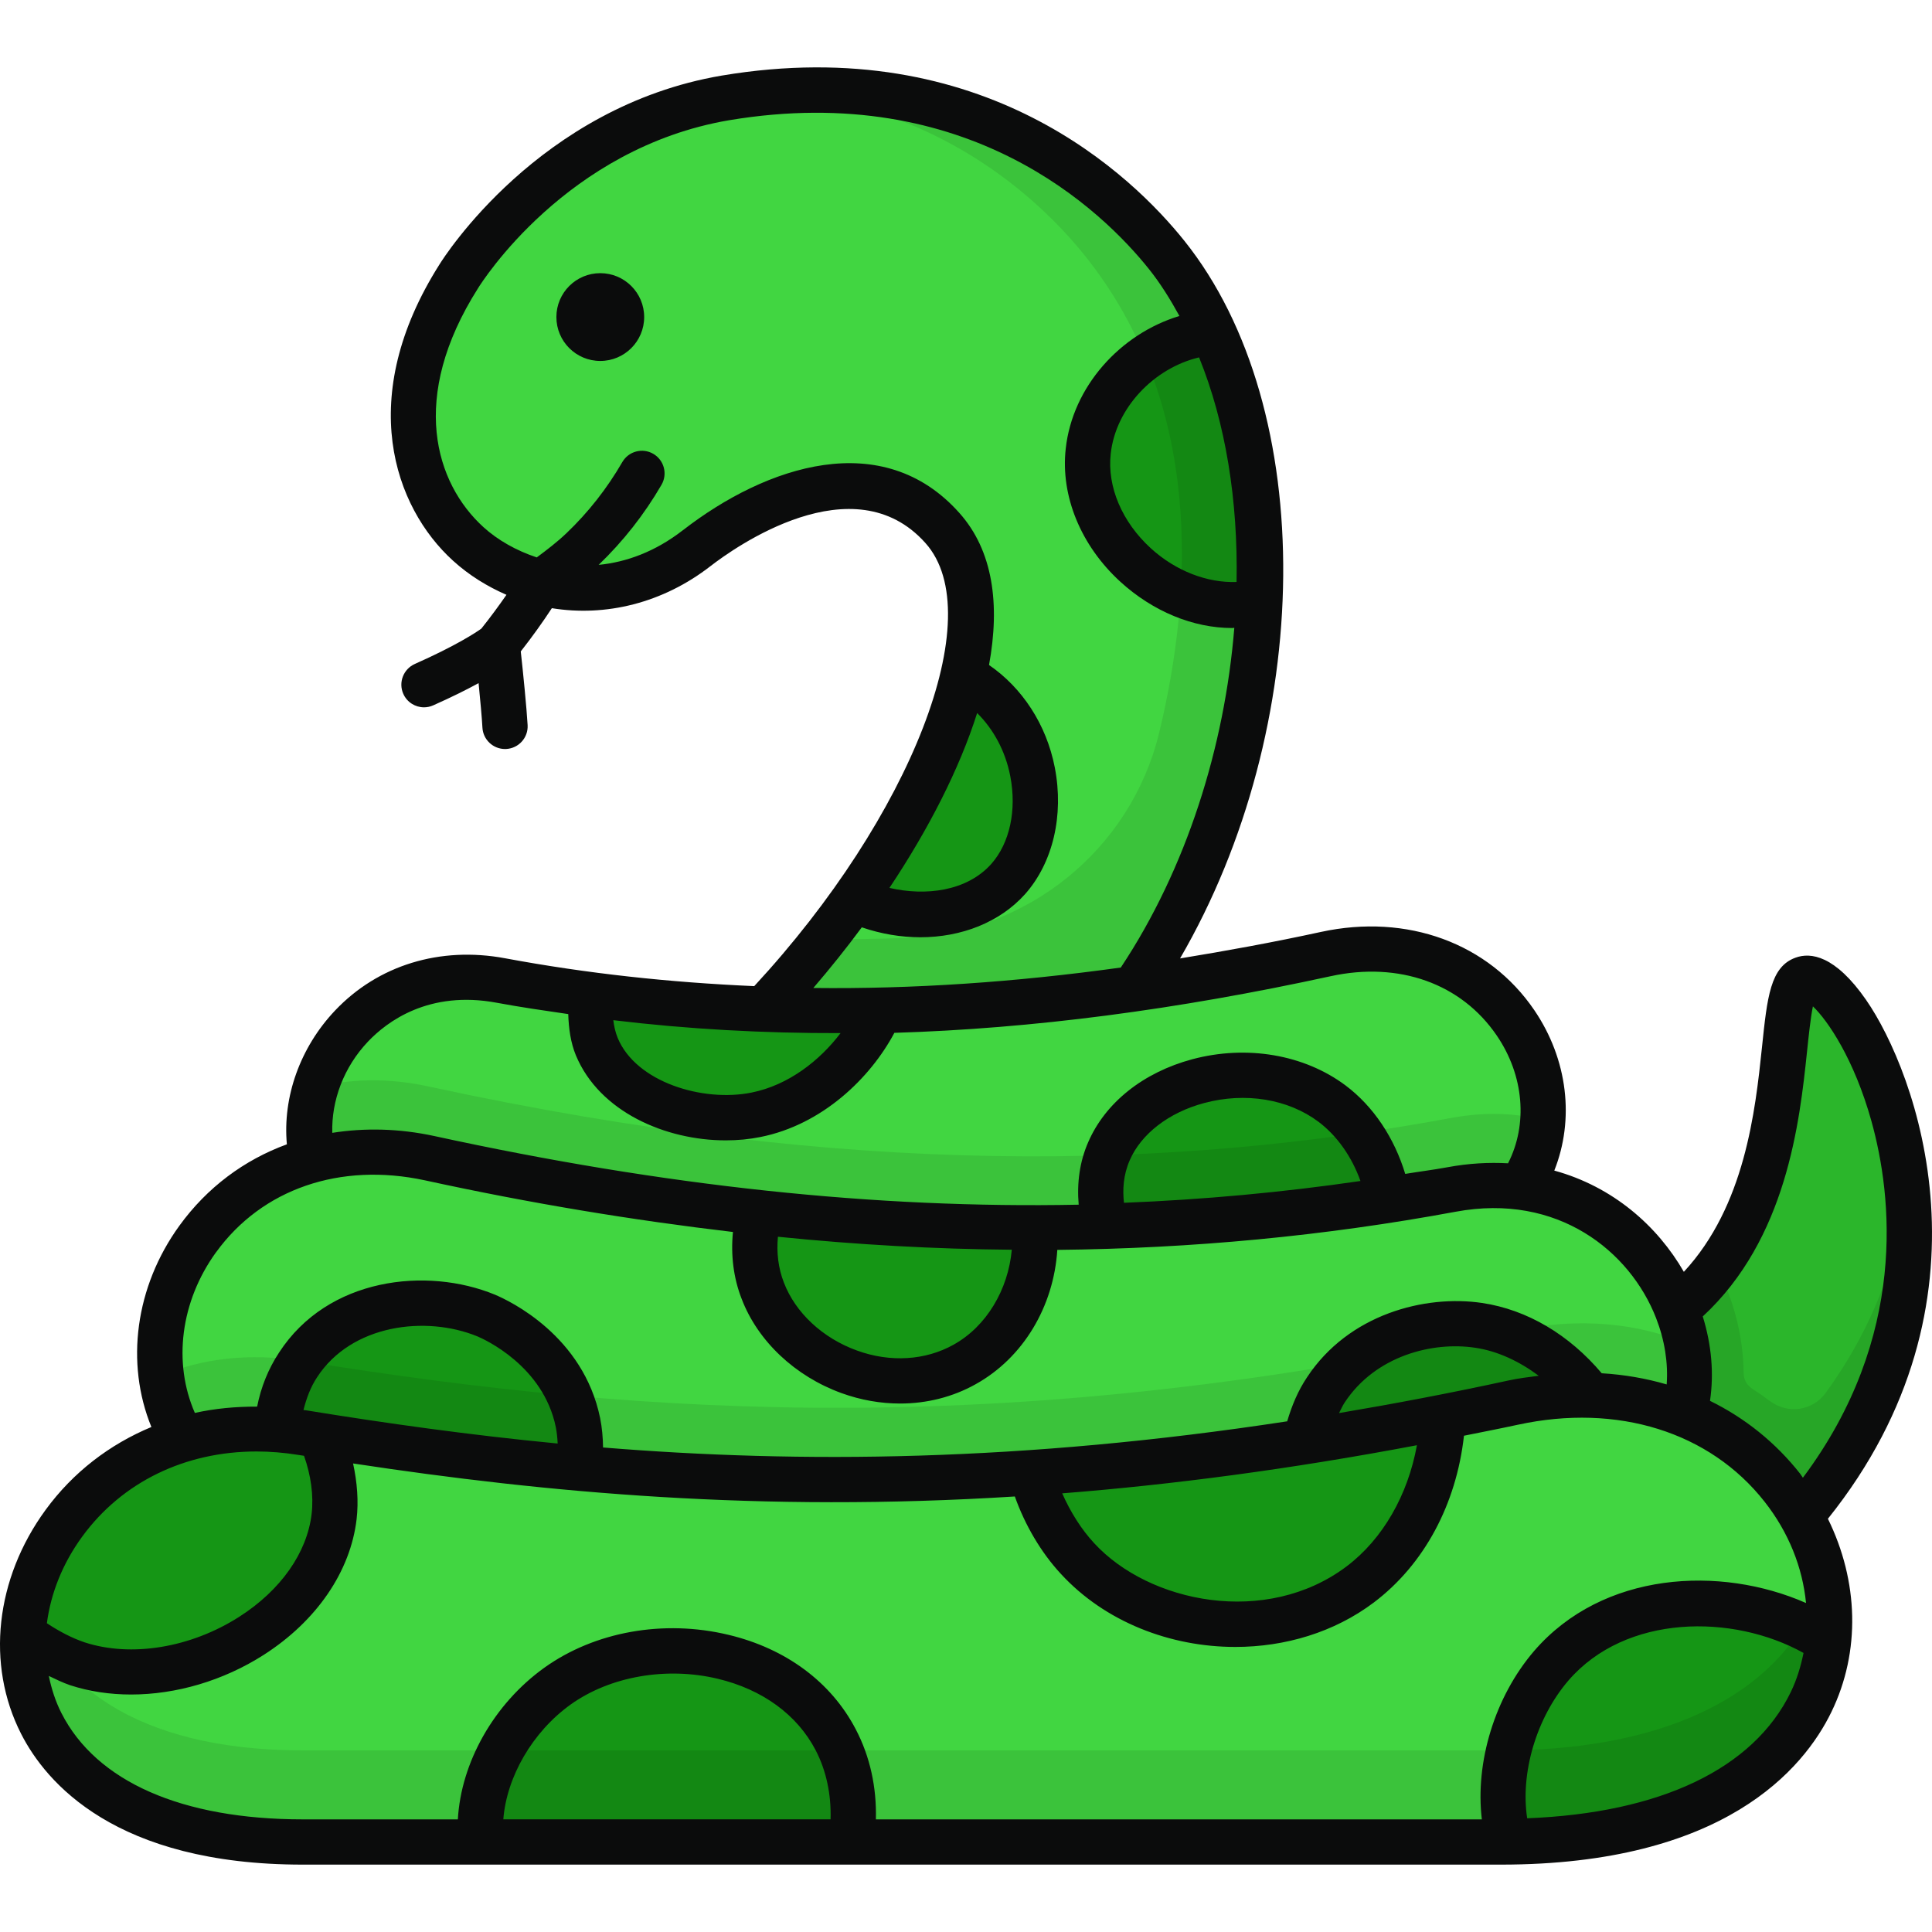 <svg id="Snake" enable-background="new 0 0 64 64" height="512" viewBox="0 0 64 64" width="512" xmlns="http://www.w3.org/2000/svg"><g><path d="m30.275 38.629c10.738-3.656 14.891-22.03 8.368-30.184-2.009-2.511-6.757-6.515-14.605-5.196-5.515.927-8.476 5.325-8.848 5.911-4.748 7.479 2.777 12.972 7.89 9.001 1.497-1.163 5.526-3.606 8.141-.662 3.644 4.1-3.852 16.192-12.039 20.875-1.32.755-2.47 1.183-3.069 1.388 4.25-.32 9.912-.812 14.162-1.132z" fill="#41d641"/><path d="m41.728 19.946v.013c-.038 0-.089.013-.128.025-2.731.561-5.882-2.118-5.551-5.04.217-1.978 1.991-3.79 4.16-3.943 1.187 2.59 1.671 5.717 1.518 8.945z" fill="#159615"/><path d="m33.396 29.121c-1.212 1.353-3.407 1.468-5.117.689 1.799-2.539 3.126-5.181 3.637-7.452 2.424 1.212 3.139 4.887 1.48 6.763z" fill="#159615"/><path d="m38.64 8.449c-1.863-2.335-6.087-5.959-12.977-5.397 5.308.421 8.649 3.396 10.259 5.397 3.964 4.926 3.592 11.207 2.479 15.815-.94 3.89-4.379 6.654-8.378 6.805-.929.035-1.838.049-2.727.042-2.284 2.897-5.155 5.563-8.116 7.261-1.11.638-2.105 1.046-2.743 1.276h1.161c4.019-.319 8.894-.74 12.671-1.021 3.866-1.314 6.865-4.53 8.83-8.486 3.522-7.044 3.713-16.473-.459-21.692z" opacity=".09"/><path d="m47.972 45.492c13.329.328 10.199-12.493 11.764-13.056 1.565-.563 7.812 10.499-1.457 19.252-4.651 4.392-11.961-.081-12.286-.263.66-1.978 1.319-3.955 1.979-5.933z" fill="#2bb62b"/><path d="m63.165 39.265c-.226 2.203-1.015 4.577-2.69 6.881-.434.597-1.262.706-1.851.261-.187-.141-.38-.276-.579-.404-.179-.115-.283-.306-.285-.518-.01-1.181-.314-2.383-.873-3.489-1.531 2.067-4.185 3.611-8.919 3.496-.651 1.978-1.314 3.956-1.978 5.933.332.179 7.643 4.657 12.288.268 1.034-.983 1.876-1.991 2.552-2.999l.013.013c2.169-3.267 2.628-6.635 2.322-9.442z" opacity=".09"/><path d="m43.918 31.605c-11.307 2.458-19.867 2.257-27.323.874-6.964-1.292-9.88 9.548-.075 9.548h27.18c11.448 0 8.186-12.154.218-10.422z" fill="#41d641"/><path d="m29.159 33.472c-.638 1.493-2.195 3.075-4.122 3.458-1.952.396-4.504-.421-5.27-2.259-.23-.561-.268-1.161-.191-1.71 2.973.396 6.138.6 9.583.51z" fill="#159615"/><path d="m45.965 41.83c-.676.128-1.429.191-2.259.191h-6.495c-.702-1.148-1.034-2.603-.485-3.879 1.059-2.437 4.976-3.381 7.388-1.582 1.557 1.174 2.335 3.407 1.85 5.27z" fill="#159615"/><path d="m51.12 37.108c-.153 2.514-2.335 4.913-7.414 4.913-3.228 0-1.187 0-27.192 0-5.372 0-6.916-3.254-6.074-5.972v-.013c1.123-.306 2.399-.344 3.79-.038 14.011 3.037 24.614 2.743 33.853 1.034 1.11-.204 2.131-.166 3.037.077z" opacity=".09"/><path d="m14.227 38.369c14.008 3.045 24.618 2.75 33.855 1.036 8.627-1.6 12.236 11.876.089 11.876-32.215 0-29.688 0-33.673 0-14.183 0-10.142-15.058-.27-12.912z" fill="#41d641"/><path d="m34.276 40.681c.115 1.761-.715 3.624-2.322 4.517-2.475 1.391-5.768-.025-6.686-2.437-.332-.842-.345-1.761-.115-2.59 3.228.357 6.265.51 9.123.51z" fill="#159615"/><path d="m18.02 51.285h-3.522c-1.723 0-3.177-.217-4.389-.613-.051-.051-.089-.115-.128-.179-.919-1.442-1.212-3.598-.115-5.283 1.365-2.093 4.224-2.463 6.24-1.633.242.102 2.539 1.097 3.037 3.547.306 1.48-.153 3.024-1.123 4.16z" fill="#159615"/><path d="m53.952 49.677c-1.263.983-3.152 1.608-5.78 1.608h-4.428c-.817-1.493-.919-3.598.179-5.244 1.187-1.799 3.369-2.386 5.053-2.131 2.896.421 5.104 3.42 4.976 5.768z" fill="#159615"/><path d="m48.172 51.285c-32.219 0-29.693 0-33.674 0-6.048 0-8.792-2.731-9.162-5.716 1.327-.561 2.909-.766 4.67-.485 11.586 1.876 23.606 2.59 40.118-.995 2.195-.472 4.147-.255 5.755.421.613 3.228-1.48 6.776-7.707 6.776z" opacity=".09"/><path d="m50.124 46.463c-16.51 3.589-28.537 2.875-40.123.993-10.215-1.659-14.291 13.562.027 13.562h39.688c16.717 0 12.043-17.084.408-14.555z" fill="#41d641"/><g fill="#159615"><path d="m11.065 50.239c-.408 3.484-5.027 6.01-8.511 4.874-.638-.217-1.25-.549-1.786-.957.204-3.79 3.866-7.567 9.238-6.699.204.038.408.064.613.102.383.855.549 1.799.447 2.68z"/><path d="m47.802 46.947c-.102 2.042-.97 4.198-2.744 5.538-2.858 2.156-7.171 1.531-9.366-.855-.651-.702-1.263-1.735-1.544-2.833 4.224-.293 8.741-.88 13.653-1.85z"/><path d="m28.202 61.021h-12.275c-.204-1.952.957-4.032 2.539-5.168 2.82-2.016 7.554-1.404 9.213 1.774.549 1.046.702 2.246.523 3.394z"/><path d="m60.575 54.36c-.37 3.394-3.509 6.571-10.578 6.661-.587-1.889.064-4.3 1.391-5.844 2.361-2.731 6.635-2.488 9.149-.842.013.013.026.013.038.025z"/></g><path d="m49.716 61.021c-4.696 0-1.723 0-39.684 0-7.605 0-10.03-4.3-9.072-8.077.702 2.731 3.483 5.04 9.072 5.04h39.684c6.686 0 9.953-2.731 10.706-5.844.983 4.122-1.889 8.881-10.706 8.881z" opacity=".09"/><path d="m19.885 9.049c.803 0 1.454.651 1.454 1.454s-.651 1.454-1.454 1.454-1.454-.651-1.454-1.454.651-1.454 1.454-1.454zm41.934 24.077c-1.03-1.485-1.844-1.586-2.342-1.401-.831.301-.936 1.301-1.108 2.955-.224 2.146-.568 5.27-2.589 7.451-.876-1.521-2.347-2.82-4.292-3.354.672-1.688.454-3.674-.664-5.317-1.509-2.216-4.208-3.208-7.064-2.589-1.593.347-3.141.628-4.669.878 4.455-7.661 4.61-18.194.14-23.775-1.706-2.13-6.62-6.931-15.324-5.47-6.059 1.03-9.218 6.045-9.345 6.25-2.796 4.408-1.509 8.045.443 9.818.539.49 1.14.857 1.772 1.132-.257.369-.53.742-.832 1.12-.18.129-.829.56-2.204 1.171-.378.169-.549.612-.381.99.124.28.399.446.686.446.101 0 .205-.021.304-.065.634-.282 1.122-.528 1.504-.736.055.555.11 1.153.127 1.473.022.399.353.709.748.709.014 0 .028-.001.042-.001.413-.023.73-.377.707-.79-.03-.546-.155-1.799-.227-2.442.379-.483.721-.961 1.03-1.432 1.778.289 3.673-.163 5.261-1.398.77-.596 4.735-3.436 7.118-.756 2.127 2.385-.471 9.05-5.675 14.674-2.789-.122-5.53-.416-8.253-.923-2.155-.402-4.207.229-5.629 1.727-1.163 1.226-1.744 2.872-1.6 4.436-1.413.517-2.642 1.427-3.562 2.698-1.464 2.022-1.791 4.551-.926 6.666-1.383.576-2.593 1.498-3.504 2.745-1.667 2.281-1.979 5.122-.815 7.413.823 1.621 3.13 4.339 9.332 4.339h39.688c7.391 0 10.034-3.169 10.952-5.057.974-2.005.898-4.337-.116-6.4 5.782-7.209 2.907-14.82 1.267-17.184zm-1.959 1.71c.054-.515.117-1.121.195-1.499.488.463 1.367 1.747 1.941 3.811.679 2.446 1.228 7.123-2.273 11.804-.033-.043-.057-.09-.091-.133-.816-1.037-1.832-1.848-2.986-2.414.134-.908.052-1.855-.24-2.796 2.777-2.568 3.208-6.421 3.454-8.773zm-18.897-15.557c-.959.035-2.006-.355-2.84-1.116-.956-.873-1.453-2.045-1.328-3.138.165-1.506 1.427-2.832 2.926-3.186.882 2.174 1.292 4.747 1.242 7.439zm-18.34-1.716c-.915.711-1.873 1.06-2.792 1.149.811-.779 1.513-1.67 2.083-2.654.207-.358.085-.817-.274-1.025-.359-.207-.817-.085-1.025.274-.507.876-1.13 1.67-1.854 2.359-.304.29-.641.547-.98.799-.676-.225-1.287-.568-1.766-1.003-1.595-1.45-2.481-4.287-.18-7.913.117-.19 2.926-4.649 8.322-5.567 7.923-1.322 12.363 3.005 13.902 4.929.379.473.707 1.003 1.011 1.556-1.969.595-3.542 2.349-3.766 4.392-.177 1.566.499 3.215 1.808 4.411 1.084.99 2.422 1.534 3.705 1.534.024 0 .047-.007.071-.007-.318 3.933-1.582 7.976-3.76 11.254-3.526.49-6.901.715-10.185.677.559-.651 1.098-1.323 1.605-2.009.643.22 1.299.329 1.936.329 1.364 0 2.635-.493 3.475-1.431.922-1.042 1.289-2.608.983-4.19-.279-1.438-1.088-2.649-2.179-3.398.369-2.012.133-3.787-.981-5.035-2.537-2.853-6.393-1.575-9.158.569zm5.222 16.66c-.68.897-1.716 1.725-2.955 1.971-1.603.322-3.815-.341-4.427-1.808-.082-.201-.123-.4-.146-.591 2.474.298 4.977.435 7.528.428zm4.525-10.602c.537.532.936 1.256 1.097 2.092.218 1.127-.018 2.216-.63 2.907-.812.907-2.174 1.069-3.373.793 1.29-1.936 2.314-3.929 2.905-5.792zm-20.178 10.881c.626-.659 2.015-1.706 4.267-1.284.786.146 1.576.26 2.365.375.015.477.079.944.253 1.367.781 1.875 2.975 2.816 4.964 2.816.393 0 .779-.037 1.144-.11 2.057-.408 3.649-1.959 4.442-3.452 4.574-.14 9.336-.762 14.453-1.876 2.259-.494 4.329.24 5.504 1.968.905 1.328 1.03 2.942.372 4.23-.634-.035-1.303-.001-2.01.131-.465.086-.931.143-1.396.22-.358-1.182-1.043-2.23-1.98-2.933-1.373-1.024-3.27-1.345-5.071-.866-1.628.436-2.887 1.44-3.453 2.753-.279.639-.376 1.342-.313 2.066-6.745.134-13.732-.617-21.34-2.273-1.175-.255-2.314-.276-3.386-.107-.03-1.068.378-2.176 1.186-3.026zm25.041 5.342c-.047-.423-.027-.911.189-1.405.378-.878 1.3-1.588 2.466-1.899 1.366-.367 2.779-.134 3.783.616.622.466 1.114 1.171 1.396 1.966-2.591.378-5.198.617-7.833.722zm-11.463 1.125c2.632.266 5.21.409 7.747.43-.12 1.329-.843 2.542-1.928 3.145-.931.522-2.099.596-3.201.194-1.135-.41-2.038-1.25-2.421-2.252-.184-.47-.248-.994-.197-1.518zm-18.612.514c1.52-2.099 4.106-2.989 6.918-2.383 3.522.768 6.905 1.323 10.204 1.711-.076.763.018 1.529.289 2.217.532 1.396 1.769 2.563 3.308 3.121.638.231 1.295.345 1.94.345.885 0 1.746-.216 2.504-.641 1.574-.875 2.583-2.569 2.704-4.449 4.471-.047 8.839-.457 13.197-1.264 3.385-.629 5.777 1.313 6.638 3.522.287.74.402 1.487.351 2.199-.687-.201-1.407-.325-2.152-.37-1.074-1.271-2.46-2.105-3.965-2.329-1.892-.28-4.419.373-5.795 2.46-.302.448-.506.944-.659 1.461-8.779 1.342-16.134 1.398-22.663.867-.005-.326-.032-.65-.096-.97-.557-2.732-2.997-3.887-3.487-4.093-2.261-.93-5.535-.568-7.148 1.916-.357.541-.6 1.143-.728 1.793-.708-.002-1.401.061-2.063.209-.727-1.66-.48-3.689.702-5.323zm42.809 4.248c-1.936.421-3.799.773-5.61 1.079.063-.118.114-.242.19-.355 1.016-1.54 2.903-2.025 4.327-1.808.736.109 1.452.446 2.098.927-.334.044-.667.083-1.006.157zm-3.03 2.145c-.298 1.646-1.127 3.104-2.327 4.011-2.665 2.008-6.546 1.211-8.364-.767-.428-.46-.792-1.044-1.059-1.651 3.641-.287 7.539-.797 11.75-1.594zm-36.813-1.16c-.024-.004-.047-.003-.071-.007.098-.388.233-.757.449-1.083 1.133-1.748 3.595-2.062 5.317-1.355.222.094 2.178.972 2.593 3.006.035.176.052.358.062.542-2.925-.282-5.69-.671-8.35-1.103zm-7.399 4.184c1.325-1.815 3.419-2.818 5.771-2.818.454 0 .918.038 1.387.114.062.01.126.019.188.029.228.642.323 1.313.252 1.926-.151 1.287-1.024 2.528-2.396 3.406-1.608 1.029-3.58 1.353-5.13.846-.431-.146-.849-.371-1.244-.631.129-.989.52-1.98 1.171-2.871zm-.69 5.849c-.198-.391-.331-.806-.418-1.231.234.11.466.226.707.307.634.207 1.317.308 2.018.308 1.486 0 3.051-.454 4.394-1.313 1.752-1.122 2.873-2.76 3.077-4.495.069-.595.019-1.224-.117-1.846 6.415.972 13.477 1.624 21.922 1.094.333.94.864 1.851 1.526 2.565 1.465 1.592 3.625 2.419 5.777 2.419 1.642 0 3.277-.482 4.592-1.475 1.667-1.26 2.729-3.251 2.983-5.522.595-.12 1.182-.233 1.79-.365h.001c3.293-.713 6.35.238 8.167 2.551.803 1.02 1.259 2.187 1.373 3.356-2.844-1.251-6.728-1.048-9.005 1.586-1.313 1.528-1.959 3.698-1.734 5.581h-20.073c.027-1.061-.193-2.081-.669-2.988-.815-1.561-2.312-2.672-4.217-3.126-2.146-.515-4.426-.106-6.097 1.09-1.677 1.203-2.76 3.143-2.865 5.024h-5.136c-4.003 0-6.842-1.25-7.995-3.519zm14.638 3.519c.109-1.403.961-2.893 2.232-3.805 1.302-.931 3.17-1.26 4.875-.851 1.476.353 2.626 1.191 3.237 2.362.356.68.521 1.477.497 2.294zm33.917-.035c-.23-1.492.3-3.324 1.368-4.566 1.897-2.196 5.438-2.217 7.786-.911-.089.445-.222.882-.423 1.298-1.239 2.549-4.333 4.006-8.731 4.179z" fill="#0b0c0c"/></g></svg>